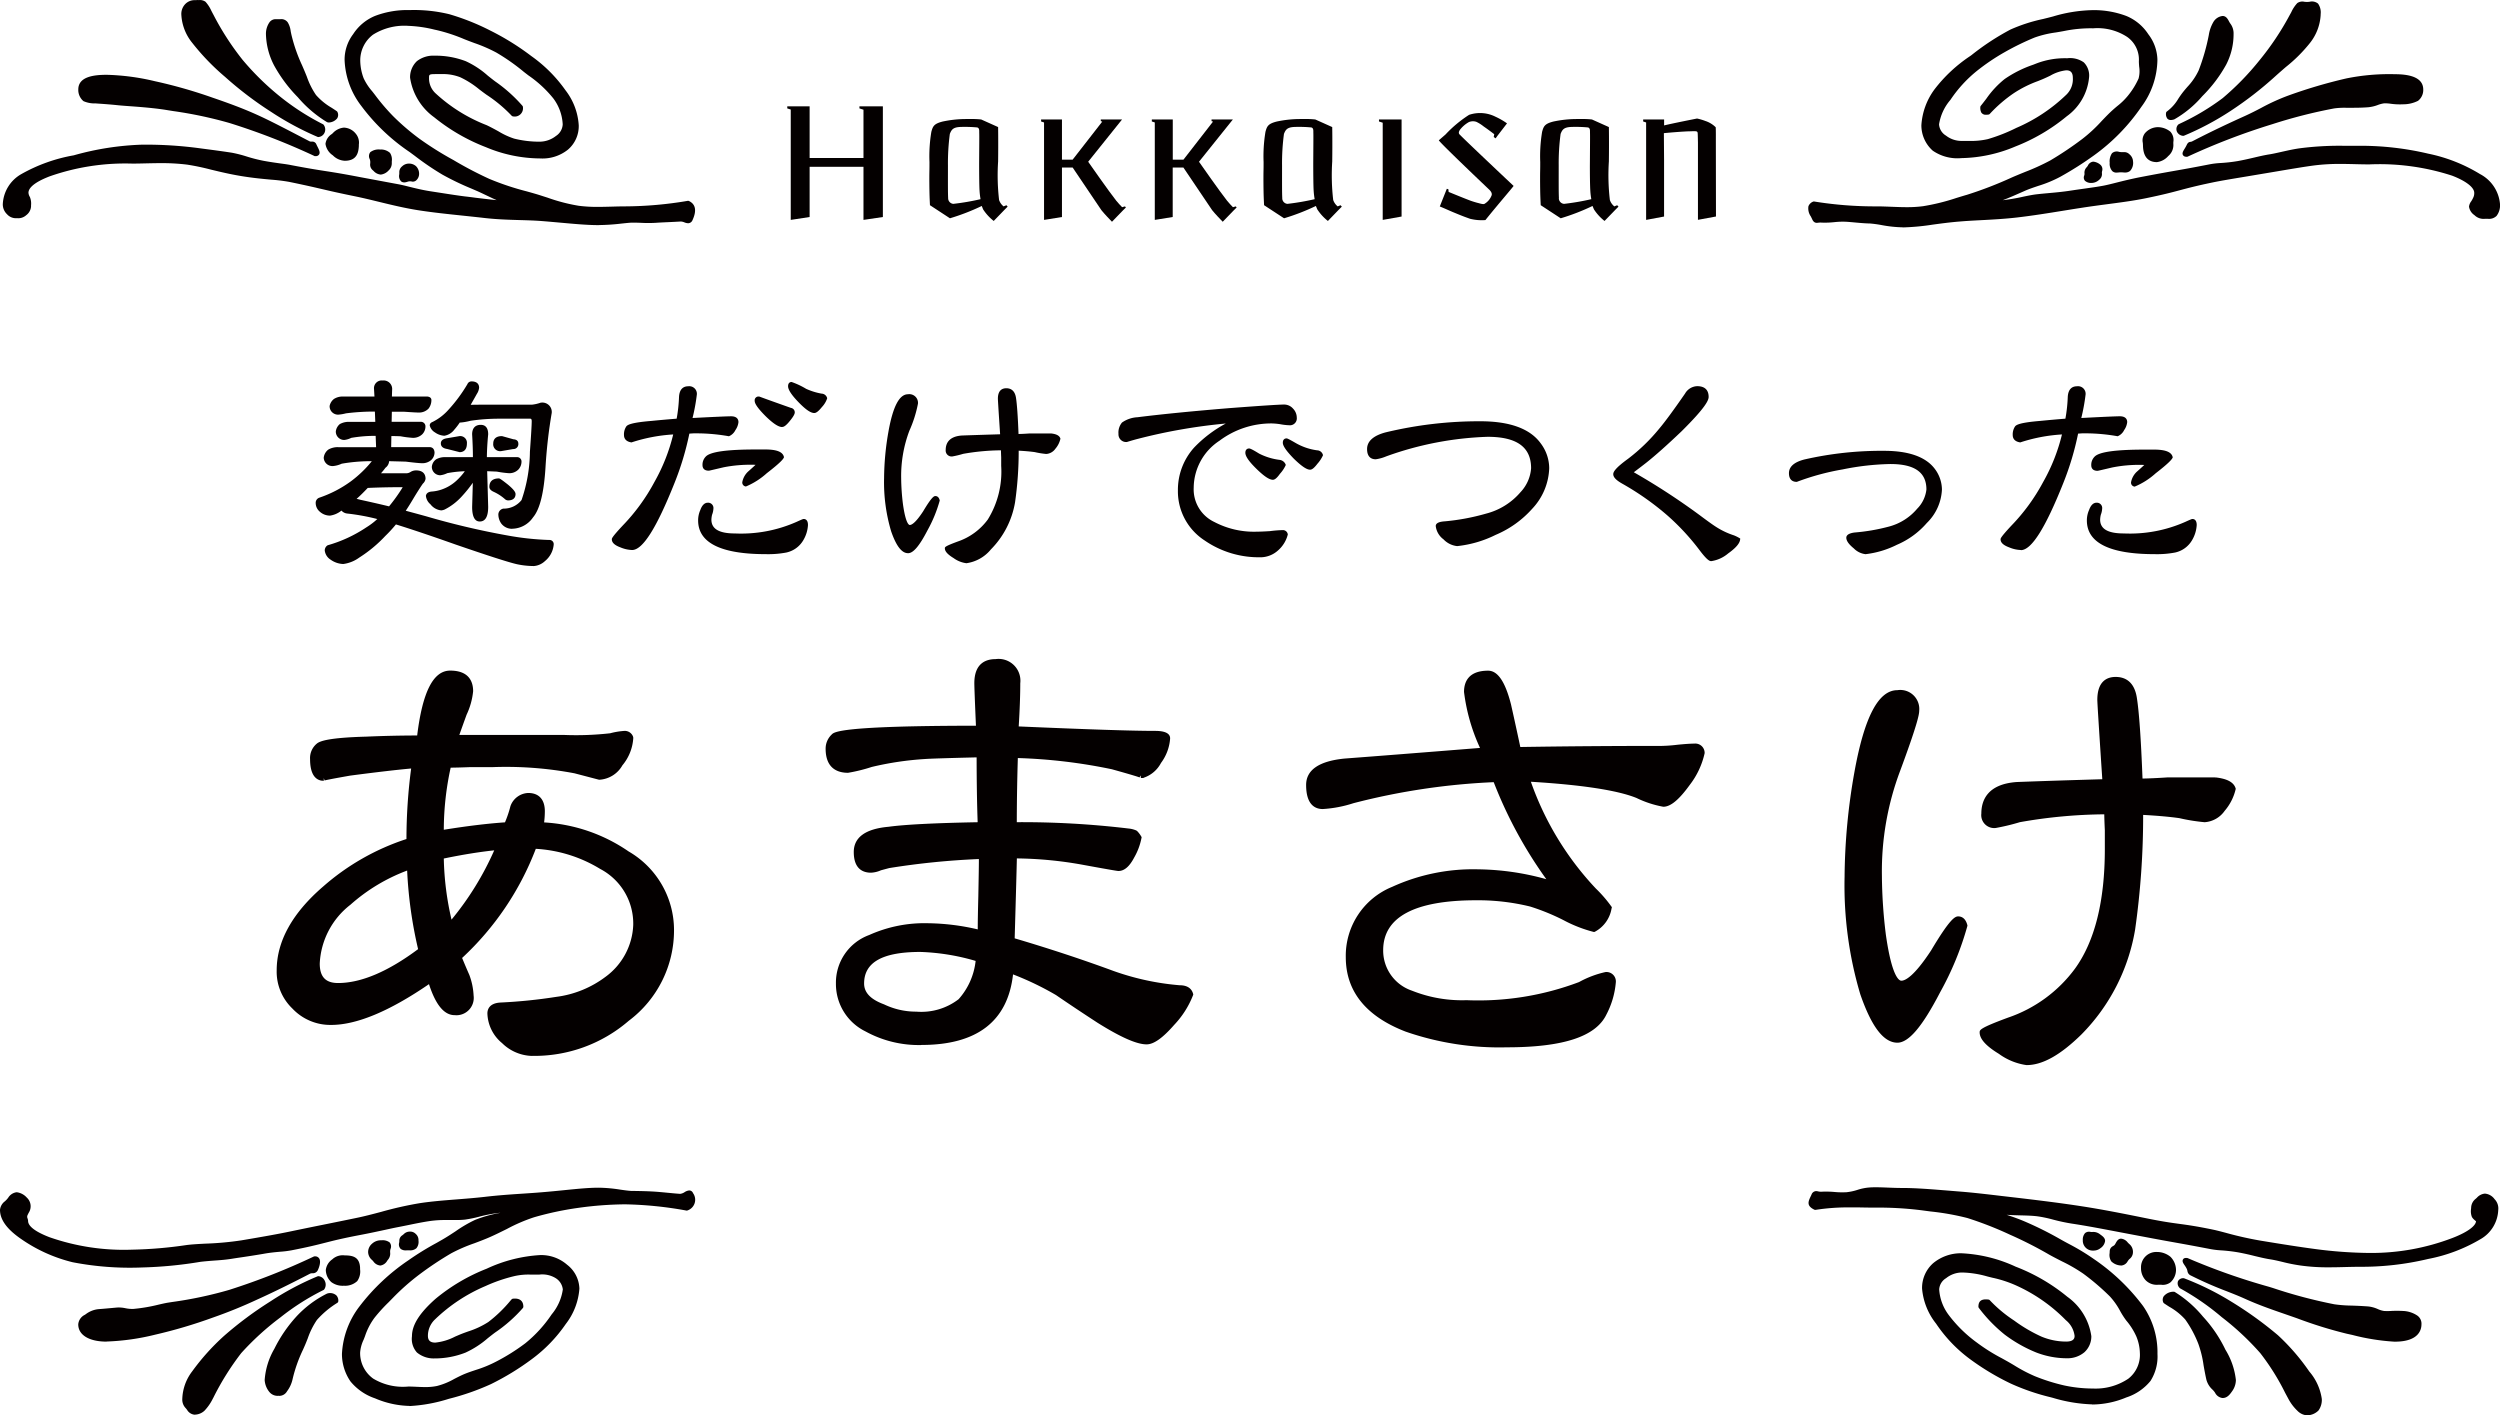 <svg xmlns="http://www.w3.org/2000/svg" xmlns:xlink="http://www.w3.org/1999/xlink" width="191" height="108.132" viewBox="0 0 191 108.132"><defs><clipPath id="a"><rect width="191" height="108.132" fill="none"/></clipPath></defs><g clip-path="url(#a)"><path d="M14.867,108.084a.749.749,0,0,1-.577-.375c-.032-.042-.065-.085-.1-.124a.939.939,0,0,1-.263-.705,3.648,3.648,0,0,1,.758-2.111,17.358,17.358,0,0,1,2.435-2.709,27.876,27.876,0,0,1,3.543-2.636,21.716,21.716,0,0,1,3.6-1.913.152.152,0,0,1,.076-.011.6.6,0,0,1,.481.372.637.637,0,0,1-.049.637.173.173,0,0,1-.058.049,18.493,18.493,0,0,0-3.3,2.1,20.986,20.986,0,0,0-2.979,2.714,20.5,20.5,0,0,0-2.124,3.392l-.054.1a3.728,3.728,0,0,1-.643.923,1.139,1.139,0,0,1-.741.293m16.427-.667a7.049,7.049,0,0,1-2.648-.58,4.133,4.133,0,0,1-1.873-1.291,3.7,3.7,0,0,1-.653-2.109,6.481,6.481,0,0,1,1.337-3.619,15.8,15.8,0,0,1,3.74-3.527,21.59,21.59,0,0,1,2.145-1.325l.463-.264c.345-.2.675-.415.994-.626a10.034,10.034,0,0,1,1.488-.871,9.655,9.655,0,0,1,1.81-.518l.12-.025-.034,0a10.712,10.712,0,0,0-1.588.3,9.419,9.419,0,0,1-1.074.22,6.408,6.408,0,0,1-.717.032l-.366,0c-.129,0-.26,0-.394,0a8.13,8.13,0,0,0-1.186.074c-.665.1-1.243.223-1.754.328-.256.052-.492.1-.707.141-.261.05-.577.118-.951.2-.544.118-1.208.263-2,.412-1.319.253-1.948.413-2.615.583-.635.162-1.292.329-2.591.581a7.487,7.487,0,0,1-.8.1c-.38.033-.812.071-1.308.162-.582.1-1.124.183-1.628.258-.29.042-.567.083-.831.126-.4.064-.815.1-1.255.129-.36.027-.731.055-1.112.1a31.862,31.862,0,0,1-4.462.431,23,23,0,0,1-5.3-.4,11.777,11.777,0,0,1-3.9-1.752C.54,93.928,0,93.192,0,92.431a.93.93,0,0,1,.379-.655c.045-.043.09-.086.13-.129s.074-.086.112-.132a.888.888,0,0,1,.653-.428,1.236,1.236,0,0,1,.775.411.9.9,0,0,1,.146,1.155c-.033.065-.07.137-.105.218a.312.312,0,0,0,.018.224.642.642,0,0,1,.038.189c0,.279.284.72,1.638,1.24a17.2,17.2,0,0,0,6.323.95,32.34,32.34,0,0,0,4.142-.352c.454-.058.96-.083,1.5-.11a23.448,23.448,0,0,0,2.686-.248c1.789-.3,2.914-.507,3.644-.66,1.331-.277,1.969-.406,2.637-.54.612-.124,1.249-.252,2.47-.505.632-.127,1.265-.294,1.935-.472a27.649,27.649,0,0,1,2.937-.663c.9-.138,1.833-.211,2.815-.289.7-.055,1.43-.112,2.159-.195,1.056-.124,2.033-.189,2.978-.251.476-.032.934-.062,1.375-.1.6-.048,1.173-.106,1.712-.16,1-.1,1.863-.189,2.65-.189a11.413,11.413,0,0,1,1.645.148c.3.043.587.084.849.1l.173,0c.539.009,1.1.018,1.656.056.3.021.608.051.919.081s.643.063.969.085h0a.769.769,0,0,0,.345-.129.77.77,0,0,1,.354-.131.313.313,0,0,1,.292.207.861.861,0,0,1-.409,1.315.164.164,0,0,1-.1.015,28.6,28.6,0,0,0-4.695-.476,27.1,27.1,0,0,0-3.538.266A24.183,24.183,0,0,0,40.8,93a12.918,12.918,0,0,0-2.086.9c-.409.2-.833.415-1.277.61-.4.177-.807.329-1.2.477a12.29,12.29,0,0,0-1.762.764,25.412,25.412,0,0,0-2.458,1.638,17.547,17.547,0,0,0-2,1.769l-.329.336a12.254,12.254,0,0,0-1.088,1.2,5,5,0,0,0-.712,1.383c-.036.1-.074.192-.112.288a2.72,2.72,0,0,0-.262.969,2.4,2.4,0,0,0,1,1.992,4.4,4.4,0,0,0,2.679.606c.206,0,.416.009.63.019s.436.021.658.021a4.275,4.275,0,0,0,.907-.084,5.311,5.311,0,0,0,1.321-.54c.277-.142.563-.289.861-.408.252-.1.508-.185.767-.272a9.293,9.293,0,0,0,1.589-.653,15.3,15.3,0,0,0,2.2-1.383,9.995,9.995,0,0,0,2.023-2.215A3.811,3.811,0,0,0,43,98.512a1.168,1.168,0,0,0-.558-.869,1.963,1.963,0,0,0-1.236-.265c-.12,0-.239,0-.358,0l-.347,0a4.831,4.831,0,0,0-1.22.121,12.08,12.08,0,0,0-2.2.76,12.7,12.7,0,0,0-3.855,2.551,1.717,1.717,0,0,0-.533,1.249c0,.352.179.516.564.516a4.221,4.221,0,0,0,1.515-.46l.309-.132c.221-.093.452-.177.687-.261A6.417,6.417,0,0,0,37.311,101a10.273,10.273,0,0,0,1.679-1.62l.093-.105a.168.168,0,0,1,.1-.054c.509-.061.8.163.8.609a.163.163,0,0,1-.038.105,11.1,11.1,0,0,1-2.121,1.871c-.19.141-.376.288-.559.433a7.058,7.058,0,0,1-1.7,1.1,6.443,6.443,0,0,1-2.377.445,2,2,0,0,1-1.337-.456,1.557,1.557,0,0,1-.377-1.239c0-.864.576-1.774,1.811-2.867a14.322,14.322,0,0,1,3.894-2.292,11.148,11.148,0,0,1,4.078-1.041,3.01,3.01,0,0,1,2.076.742,2.39,2.39,0,0,1,.933,1.819,5,5,0,0,1-1.042,2.706,11.177,11.177,0,0,1-2.581,2.673,19.964,19.964,0,0,1-3.133,1.917,18.652,18.652,0,0,1-3.215,1.123,11.988,11.988,0,0,1-3,.553m-9.984-.786a.812.812,0,0,1-.74-.3,1.585,1.585,0,0,1-.35-.9,5.507,5.507,0,0,1,.74-2.389,10.654,10.654,0,0,1,1.726-2.51,8.146,8.146,0,0,1,2.284-1.7.182.182,0,0,1,.039-.014.717.717,0,0,1,.69.147.574.574,0,0,1,.146.438.165.165,0,0,1-.071.128,6.921,6.921,0,0,0-1.563,1.309,5.944,5.944,0,0,0-.7,1.407c-.062.157-.125.317-.193.478-.054.125-.111.254-.17.387a10.93,10.93,0,0,0-.794,2.245,2.388,2.388,0,0,1-.425.931.682.682,0,0,1-.618.351M8.145,102.5c-1.337,0-2.167-.505-2.167-1.318a.888.888,0,0,1,.5-.728l.079-.053a1.915,1.915,0,0,1,.978-.383c.366-.027.687-.057.962-.082.176-.016.335-.031.474-.042a2.389,2.389,0,0,1,.6.051,2.537,2.537,0,0,0,.623.056,12.685,12.685,0,0,0,1.931-.329c.234-.055.446-.1.636-.138l.389-.061a30.5,30.5,0,0,0,4.358-.925A51.857,51.857,0,0,0,23.972,96a.159.159,0,0,1,.056-.014l.044,0a.357.357,0,0,1,.313.158c.162.254-.015.707-.1.891a.417.417,0,0,1-.414.24.449.449,0,0,0-.189.037c-1.525.791-2.88,1.454-4.026,1.971a36.318,36.318,0,0,1-3.375,1.373,37.532,37.532,0,0,1-4.427,1.313,17.91,17.91,0,0,1-3.71.524m18.123-4.263a1.436,1.436,0,0,1-.955-.278,1.285,1.285,0,0,1-.42-.927,1.158,1.158,0,0,1,.5-.815l.046-.042a1.175,1.175,0,0,1,.9-.256c.674,0,1.132.159,1.172.94v.118a1.269,1.269,0,0,1-.217.906,1.365,1.365,0,0,1-1.02.354m2.77-1.545a.731.731,0,0,1-.524-.321,1.368,1.368,0,0,0-.094-.1.819.819,0,0,1-.3-.588.833.833,0,0,1,.3-.657.987.987,0,0,1,.648-.261h.082a.884.884,0,0,1,.606.158.475.475,0,0,1,.074.507.762.762,0,0,0-.029.155v.095a.728.728,0,0,1-.146.548c-.025.03-.051.064-.077.1a.721.721,0,0,1-.545.369m1.976-1.161a.622.622,0,0,1-.4-.112.483.483,0,0,1-.117-.479,1.041,1.041,0,0,0,.012-.135.483.483,0,0,1,.236-.431l.1-.082a.637.637,0,0,1,.445-.195.588.588,0,0,1,.473.178.616.616,0,0,1,.21.466v.048a.752.752,0,0,1-.16.577.722.722,0,0,1-.542.161h-.081Z" fill="#040000"/><path d="M45.757,17.2c-.864,0-1.827-.088-2.942-.189-.451-.04-.924-.083-1.419-.122-.528-.042-1.083-.058-1.671-.075-.859-.025-1.748-.05-2.693-.158-.578-.067-1.146-.126-1.706-.185-1.138-.119-2.212-.232-3.261-.392-1.094-.166-2.129-.418-3.131-.663-.607-.148-1.18-.287-1.753-.406-1.3-.264-1.916-.409-2.574-.563-.62-.144-1.26-.293-2.52-.553a13.477,13.477,0,0,0-1.363-.167c-.636-.058-1.427-.131-2.319-.28-.844-.139-1.616-.326-2.3-.491a18.244,18.244,0,0,0-1.805-.378,15.821,15.821,0,0,0-2.021-.114c-.4,0-.779.01-1.149.018-.35.009-.688.017-1.014.017a17.425,17.425,0,0,0-6.322.974c-1.338.515-1.619.965-1.619,1.252a.7.7,0,0,0,.108.325,1.316,1.316,0,0,1,.089.634c0,.036,0,.068,0,.1A.907.907,0,0,1,2,16.443a.9.9,0,0,1-.706.225.9.9,0,0,1-.756-.3,1.037,1.037,0,0,1-.324-.776A2.784,2.784,0,0,1,1.631,13.3a12.5,12.5,0,0,1,4-1.432,21.669,21.669,0,0,1,5.236-.816,30.865,30.865,0,0,1,4.5.29c.915.119,1.667.22,2.35.326a9.525,9.525,0,0,1,1.121.286,11.6,11.6,0,0,0,1.3.332c.485.09.9.147,1.275.2.318.043.593.08.819.127,1.3.249,1.963.353,2.608.453s1.323.206,2.641.46c1.334.249,2.318.433,2.963.552.246.047.516.114.811.187.477.119,1.017.252,1.632.348l.8.124c.69.108,1.285.2,1.825.268.249.028.515.06.8.1.49.06,1.037.126,1.631.185-.252-.11-.5-.23-.759-.353s-.509-.245-.774-.36l-.391-.168A21.073,21.073,0,0,1,33.8,13.342,21.418,21.418,0,0,1,31.68,11.9l-.386-.285A15.127,15.127,0,0,1,27.609,8.1a6.119,6.119,0,0,1-1.282-3.524,3.232,3.232,0,0,1,.656-1.969,3.638,3.638,0,0,1,1.693-1.4A6.957,6.957,0,0,1,31.305.77a11.36,11.36,0,0,1,3.025.317,17.973,17.973,0,0,1,3.161,1.264,19.617,19.617,0,0,1,3.1,1.931A10.87,10.87,0,0,1,43.2,6.892a4.858,4.858,0,0,1,1.016,2.682,2.364,2.364,0,0,1-.821,1.855,3.114,3.114,0,0,1-2.123.676,10.821,10.821,0,0,1-4.143-.858,14.6,14.6,0,0,1-3.956-2.286,4.545,4.545,0,0,1-1.843-3.03,1.689,1.689,0,0,1,.522-1.26A2.044,2.044,0,0,1,33.2,4.254a6.446,6.446,0,0,1,2.383.421,6.743,6.743,0,0,1,1.678,1.1c.187.15.376.3.571.446a11.38,11.38,0,0,1,2.084,1.865.166.166,0,0,1,.037.105.634.634,0,0,1-.767.7.164.164,0,0,1-.1-.055A10.76,10.76,0,0,0,37.171,7.24c-.193-.137-.378-.277-.561-.416A6.927,6.927,0,0,0,35.158,5.9a3.621,3.621,0,0,0-1.438-.239l-.447,0c-.495,0-.495.041-.495.3A1.551,1.551,0,0,0,33.3,7.151a12.283,12.283,0,0,0,3.877,2.411c.325.153.616.314.9.469a5.706,5.706,0,0,0,1.2.558,7.923,7.923,0,0,0,1.945.236,2.038,2.038,0,0,0,1.252-.437,1.123,1.123,0,0,0,.517-.883,3.59,3.59,0,0,0-.719-1.989,8.9,8.9,0,0,0-1.9-1.754l-.332-.256a15.791,15.791,0,0,0-2.111-1.485,11.394,11.394,0,0,0-1.679-.73c-.222-.082-.442-.164-.658-.25l-.127-.05A12.925,12.925,0,0,0,33.364,2.3l-.19-.041a9.679,9.679,0,0,0-1.967-.283,4.5,4.5,0,0,0-2.708.672,2.46,2.46,0,0,0-.975,2.035,3.928,3.928,0,0,0,.26,1.3,4.219,4.219,0,0,0,.644.983c.078.1.158.2.238.307a15.906,15.906,0,0,0,1.358,1.591A17.973,17.973,0,0,0,32.046,10.6a25.032,25.032,0,0,0,2.491,1.57l.1.055a28.815,28.815,0,0,0,2.741,1.439,20.714,20.714,0,0,0,2.869.958c.214.06.425.119.631.179.318.092.635.2.955.3a13.688,13.688,0,0,0,2.385.621,10.914,10.914,0,0,0,1.46.084c.347,0,.694-.01,1.039-.019s.692-.02,1.036-.02a29.166,29.166,0,0,0,4.788-.422.17.17,0,0,1,.1.014c.507.245.6.736.266,1.46a.367.367,0,0,1-.34.237.818.818,0,0,1-.276-.066.843.843,0,0,0-.278-.067c-.333.021-.63.034-.925.048-.34.015-.675.03-1,.053a9.971,9.971,0,0,1-1.107,0c-.2-.007-.4-.014-.595-.014l-.138,0c-.232.014-.488.041-.76.07a15.948,15.948,0,0,1-1.724.115M30.876,13.934a.354.354,0,0,1-.23-.078.577.577,0,0,1-.144-.529c0-.04.006-.079.006-.117a.567.567,0,0,1,.212-.5.748.748,0,0,1,.487-.211.8.8,0,0,1,.58.2.816.816,0,0,1,.233.585.669.669,0,0,1-.221.495.38.38,0,0,1-.371.081.6.6,0,0,0-.293.025.871.871,0,0,1-.259.052m-1.8-.6a.821.821,0,0,1-.535-.277c-.03-.027-.059-.054-.089-.079a.557.557,0,0,1-.164-.513c0-.04,0-.084,0-.131a.77.77,0,0,0-.041-.183.494.494,0,0,1,.046-.53,1.061,1.061,0,0,1,.752-.2,1.02,1.02,0,0,1,.752.259.931.931,0,0,1,.136.642l0,.118a.737.737,0,0,1-.243.579.959.959,0,0,1-.616.319m-2.733-1.058a1.37,1.37,0,0,1-.913-.415,1.269,1.269,0,0,1-.561-.876,1.045,1.045,0,0,1,.485-.752l.065-.057a1.308,1.308,0,0,1,.859-.433,1.218,1.218,0,0,1,.92.484,1.057,1.057,0,0,1,.22.813v.108c-.027.529-.174,1.128-1.074,1.128m-2.239-.353-.058,0A.171.171,0,0,1,24,11.908,51.739,51.739,0,0,0,17.539,9.4a31.563,31.563,0,0,0-4.3-.913l-.451-.072c-.624-.106-1.494-.2-2.587-.281l-.32-.023c-.329-.024-.63-.045-.9-.074C8.632,8,8.151,7.959,7.551,7.918L7.3,7.9a2.108,2.108,0,0,1-.923-.173,1.113,1.113,0,0,1-.395-.892c0-1,1.24-1.12,2.173-1.12a17.584,17.584,0,0,1,3.672.488A37,37,0,0,1,16.26,7.468c1.085.372,2.249.789,3.393,1.309.905.409,1.918.936,3.09,1.546l.9.468a.217.217,0,0,0,.11.027l.1,0a.329.329,0,0,1,.321.22c.028.061.058.121.087.179.116.229.215.427.119.584a.293.293,0,0,1-.27.128m.219-1.456a.158.158,0,0,1-.061-.012A22.408,22.408,0,0,1,20.7,8.539a27.326,27.326,0,0,1-3.5-2.661,17.841,17.841,0,0,1-2.528-2.623,3.7,3.7,0,0,1-.817-2.118A1.085,1.085,0,0,1,14.118.35a.987.987,0,0,1,.763-.339c.049,0,.1,0,.155-.006s.122,0,.182,0A.723.723,0,0,1,15.7.135a2.643,2.643,0,0,1,.449.694c.05.093.1.193.159.3a20.9,20.9,0,0,0,2.225,3.442A20.491,20.491,0,0,0,21.4,7.38a18.619,18.619,0,0,0,3.271,2.109.159.159,0,0,1,.058.048.6.6,0,0,1,.07.594.558.558,0,0,1-.457.337h-.018m.737-1.119a.163.163,0,0,1-.075-.018,9.141,9.141,0,0,1-2.23-1.9,11,11,0,0,1-1.816-2.434,5.442,5.442,0,0,1-.622-2.4,1.538,1.538,0,0,1,.27-.893.577.577,0,0,1,.518-.237l.262,0h.046a.6.6,0,0,1,.568.24,1.648,1.648,0,0,1,.226.674c.019.1.04.2.065.309a12.293,12.293,0,0,0,.806,2.3l.153.356c.075.175.146.35.215.523a5.882,5.882,0,0,0,.695,1.388,4.8,4.8,0,0,0,1.2.98c.129.084.257.168.383.254a.163.163,0,0,1,.058.072.492.492,0,0,1-.026.483.861.861,0,0,1-.7.312Z" fill="#040000"/><path d="M176.257,108.132a1.131,1.131,0,0,1-.737-.351,3.554,3.554,0,0,1-.678-.892l-.256-.475a17.731,17.731,0,0,0-1.9-3.034,20.8,20.8,0,0,0-2.945-2.751,19.084,19.084,0,0,0-3.17-2.193.153.153,0,0,1-.058-.049.491.491,0,0,1-.116-.5.442.442,0,0,1,.4-.233.176.176,0,0,1,.076.011,21.282,21.282,0,0,1,3.582,1.77,28.5,28.5,0,0,1,3.582,2.579,16.479,16.479,0,0,1,2.391,2.766,4.11,4.11,0,0,1,.958,2.1,1.384,1.384,0,0,1-.254.882,1.268,1.268,0,0,1-.884.37m-16.423-.838a11.747,11.747,0,0,1-2.99-.5l-.143-.038a16.99,16.99,0,0,1-3.067-1.05,19.172,19.172,0,0,1-3.147-1.892,10.937,10.937,0,0,1-2.559-2.684,4.981,4.981,0,0,1-1.073-2.685,2.525,2.525,0,0,1,.836-1.927,3.3,3.3,0,0,1,2.171-.768,11.043,11.043,0,0,1,4.145,1.024,14.28,14.28,0,0,1,3.948,2.3,4.464,4.464,0,0,1,1.832,3.009,1.635,1.635,0,0,1-.53,1.229,2,2,0,0,1-1.323.46,6.539,6.539,0,0,1-2.375-.449,10.621,10.621,0,0,1-2.387-1.356,11.414,11.414,0,0,1-1.976-2.038.17.17,0,0,1-.036-.1c0-.441.244-.609.772-.543a.165.165,0,0,1,.1.054,10.25,10.25,0,0,0,1.86,1.552,11.5,11.5,0,0,0,2.087,1.226,4.92,4.92,0,0,0,1.89.378c.638,0,.638-.319.638-.439a1.827,1.827,0,0,0-.666-1.194,12.527,12.527,0,0,0-3.779-2.644,9.038,9.038,0,0,0-1.829-.6c-.141-.034-.276-.067-.4-.1a7.552,7.552,0,0,0-1.918-.3,1.953,1.953,0,0,0-1.225.434,1.075,1.075,0,0,0-.527.855,3.619,3.619,0,0,0,.735,1.967,10.171,10.171,0,0,0,2.146,2.1,13.943,13.943,0,0,0,1.911,1.2l.289.161c.233.129.462.263.689.4a11.586,11.586,0,0,0,1.538.805,14.549,14.549,0,0,0,2.281.715,10.609,10.609,0,0,0,2.179.228,4.475,4.475,0,0,0,2.681-.751,2.314,2.314,0,0,0,.882-1.992,3.482,3.482,0,0,0-.275-1.249,5.068,5.068,0,0,0-.751-1.188l-.075-.1a6.329,6.329,0,0,1-.4-.634,5.415,5.415,0,0,0-.782-1.115,18.2,18.2,0,0,0-2.041-1.748,12.123,12.123,0,0,0-1.627-.939c-.315-.161-.635-.324-.952-.5a30.756,30.756,0,0,0-2.849-1.462l-.146-.064a27.159,27.159,0,0,0-3.28-1.285,19.462,19.462,0,0,0-2.808-.5l-.611-.081a26.259,26.259,0,0,0-3.511-.215c-.332,0-.662,0-.988-.008s-.639-.007-.956-.007a16.148,16.148,0,0,0-2.717.187.174.174,0,0,1-.1-.014c-.621-.3-.465-.626-.268-1.041l.048-.1a.394.394,0,0,1,.351-.278.731.731,0,0,1,.153.021.862.862,0,0,0,.2.026l.05,0a7.182,7.182,0,0,1,1,.02,6.482,6.482,0,0,0,.911.02,4.062,4.062,0,0,0,.838-.177,3.923,3.923,0,0,1,.985-.191c.38-.023.841-.007,1.334.013.361.015.747.03,1.157.03,1,0,2.145.094,3.47.2l.9.073c.972.078,2.028.2,3.146.333q.584.069,1.2.139c1.61.19,3.323.4,4.948.651s3.151.557,4.615.852l.286.058c1.265.26,1.919.348,2.552.434s1.305.176,2.593.444c.269.056.586.14.953.237a26.934,26.934,0,0,0,2.657.6c1.742.289,3.1.5,4.14.637a33.459,33.459,0,0,0,4.188.306,17.373,17.373,0,0,0,6.335-1.141c1.334-.513,1.809-1,1.809-1.291-.012.01-.056-.038-.088-.065a.972.972,0,0,1-.224-.248,1.2,1.2,0,0,1-.066-.624c0-.043.008-.082.008-.115a.891.891,0,0,1,.349-.656l.086-.077a.922.922,0,0,1,.617-.317,1.012,1.012,0,0,1,.737.425l.031.033a1.012,1.012,0,0,1,.249.79,2.686,2.686,0,0,1-1.387,2.25,12.378,12.378,0,0,1-3.963,1.493,21.917,21.917,0,0,1-5.239.6c-.361,0-.732.01-1.111.019-.4.011-.811.021-1.229.021a14.886,14.886,0,0,1-2.17-.137,13.03,13.03,0,0,1-1.381-.274c-.33-.079-.642-.154-.948-.2-.377-.059-.774-.155-1.195-.256-.393-.1-.8-.193-1.235-.273a12.22,12.22,0,0,0-1.3-.154,6.775,6.775,0,0,1-.8-.093c-1.351-.26-2.006-.378-2.687-.5-.636-.113-1.294-.231-2.561-.473q-1.307-.246-2.171-.412l-.951-.18c-.612-.113-1.374-.255-2.288-.393a14.218,14.218,0,0,1-1.395-.3,9.492,9.492,0,0,0-1.213-.254c-.377-.046-.8-.057-1.252-.069-.331-.009-.7-.018-1.08-.043.549.178,1.036.36,1.473.55a26.369,26.369,0,0,1,2.578,1.289c.241.137.485.271.73.4a17.147,17.147,0,0,1,1.9,1.153,15.769,15.769,0,0,1,3.74,3.577,6.215,6.215,0,0,1,1.1,3.665,3.468,3.468,0,0,1-.536,2.061,3.946,3.946,0,0,1-1.848,1.258,6.8,6.8,0,0,1-2.613.539m9.98-.494a.733.733,0,0,1-.586-.41l-.063-.088a1.657,1.657,0,0,0-.127-.141,1.584,1.584,0,0,1-.47-.761c-.087-.386-.153-.755-.215-1.1a8.124,8.124,0,0,0-.4-1.641,8.472,8.472,0,0,0-1-1.858,4.756,4.756,0,0,0-1.219-.974c-.136-.087-.271-.174-.4-.262a.178.178,0,0,1-.06-.073.487.487,0,0,1,.038-.469.968.968,0,0,1,.766-.345h0a.162.162,0,0,1,.074.018,8.773,8.773,0,0,1,2.15,1.878l.045.049a10.176,10.176,0,0,1,1.675,2.484,5.537,5.537,0,0,1,.8,2.32,1.492,1.492,0,0,1-.3.87c-.13.189-.348.5-.7.5m13.162-4.3a16.626,16.626,0,0,1-3.269-.518l-.416-.091a33.187,33.187,0,0,1-3.836-1.192l-.862-.3c-1.014-.35-2.063-.713-3.1-1.185-.419-.19-.888-.375-1.384-.571a28.742,28.742,0,0,1-2.734-1.2.433.433,0,0,1-.264-.348.7.7,0,0,0-.048-.157,2.043,2.043,0,0,0-.165-.275c-.109-.161-.2-.3-.13-.437.051-.1.138-.138.317-.122a.159.159,0,0,1,.057.014,49.264,49.264,0,0,0,6.212,2.189l.3.093a37.561,37.561,0,0,0,4.679,1.24,10.292,10.292,0,0,0,1.323.1c.383.014.809.03,1.278.066a2.39,2.39,0,0,1,.722.2,1.806,1.806,0,0,0,.472.145,4.677,4.677,0,0,0,.527,0,8.35,8.35,0,0,1,.921,0,2.088,2.088,0,0,1,1.053.323.754.754,0,0,1,.363.7c0,.4-.2,1.322-2.023,1.322m-17.822-4.347-.3,0a1.191,1.191,0,0,1-.932-.349,1.341,1.341,0,0,1-.349-.936,1.166,1.166,0,0,1,1.209-1.22,1.621,1.621,0,0,1,1.041.369,1.44,1.44,0,0,1,.423,1.016,1.3,1.3,0,0,1-.426.938.983.983,0,0,1-.669.187m-3.066-1.476a1.115,1.115,0,0,1-.784-.318.889.889,0,0,1-.126-.636c0-.05.005-.1.005-.145a.45.45,0,0,1,.259-.387.9.9,0,0,0,.108-.077.831.831,0,0,0,.091-.145c.081-.145.192-.344.415-.344a.75.75,0,0,1,.51.3c.039.04.077.079.115.111a.774.774,0,0,1,.278.643.655.655,0,0,1-.261.5l-.038.037a1.087,1.087,0,0,0-.1.129.611.611,0,0,1-.473.332m-2.158-1.141a.758.758,0,0,1-.8-.8.743.743,0,0,1,.172-.535.472.472,0,0,1,.408-.093.856.856,0,0,0,.132.01.81.81,0,0,1,.568.149c.028.022.057.042.086.064.15.109.337.246.337.47a.8.8,0,0,1-.358.554.83.83,0,0,1-.541.181" fill="#040000"/><path d="M145.374,17.368a9.6,9.6,0,0,1-1.625-.173,8.827,8.827,0,0,0-.875-.12c-.374-.007-.761-.042-1.136-.076-.228-.021-.456-.042-.687-.057a6.059,6.059,0,0,0-.916.031,6.542,6.542,0,0,1-.993.033,1.122,1.122,0,0,0-.227.009.812.812,0,0,1-.111.01c-.208,0-.3-.154-.364-.3-.031-.066-.062-.129-.092-.189a1.059,1.059,0,0,1-.183-.78.623.623,0,0,1,.347-.346.165.165,0,0,1,.1-.014,29.067,29.067,0,0,0,4.766.371c.38,0,.762.016,1.145.031s.764.03,1.148.03a9.248,9.248,0,0,0,1.246-.074,16.13,16.13,0,0,0,2.55-.629c.273-.084.543-.167.813-.244A29.862,29.862,0,0,0,153.7,13.56c.335-.146.669-.283,1-.417a17.2,17.2,0,0,0,1.937-.882,26.123,26.123,0,0,0,2.452-1.646,11.393,11.393,0,0,0,1.476-1.367c.151-.158.3-.315.452-.467a10.119,10.119,0,0,1,.754-.685,5.035,5.035,0,0,0,.776-.752A5.882,5.882,0,0,0,163.387,6a2.158,2.158,0,0,0,.046-.9c-.011-.143-.023-.285-.023-.421a2.112,2.112,0,0,0-.907-1.866,4.15,4.15,0,0,0-2.585-.65,10.191,10.191,0,0,0-2.141.19c-.231.047-.465.086-.7.125a7.952,7.952,0,0,0-1.625.387,19.932,19.932,0,0,0-2.278,1.11,16.162,16.162,0,0,0-2.152,1.453,9.925,9.925,0,0,0-2.008,2.2,3.755,3.755,0,0,0-.87,1.872,1.077,1.077,0,0,0,.528.86,1.922,1.922,0,0,0,1.228.406l.518,0a5.771,5.771,0,0,0,1.44-.134,13.1,13.1,0,0,0,2.186-.859,12.7,12.7,0,0,0,3.848-2.561,1.641,1.641,0,0,0,.473-1.256c0-.518-.272-.584-.508-.584a3.126,3.126,0,0,0-1.217.409c-.191.092-.391.187-.6.275l-.343.14a8.823,8.823,0,0,0-1.826.912A10.616,10.616,0,0,0,152.022,8.7a.168.168,0,0,1-.1.054,1.549,1.549,0,0,1-.188.013.4.4,0,0,1-.362-.168.8.8,0,0,1-.076-.415.163.163,0,0,1,.037-.1c.149-.184.289-.368.428-.55a7.093,7.093,0,0,1,1.4-1.5,8.848,8.848,0,0,1,2.164-1.085l.282-.11a6.064,6.064,0,0,1,2.325-.388,1.815,1.815,0,0,1,1.271.315,1.422,1.422,0,0,1,.4,1.169A4.129,4.129,0,0,1,157.9,8.884a14.309,14.309,0,0,1-3.926,2.308,11.012,11.012,0,0,1-4.122.888,3.309,3.309,0,0,1-2.19-.569,2.591,2.591,0,0,1-.869-1.937,5.134,5.134,0,0,1,1.018-2.766,11.308,11.308,0,0,1,2.721-2.532l.1-.073a19.094,19.094,0,0,1,2.966-1.945,12.453,12.453,0,0,1,2.49-.806c.256-.063.51-.126.76-.193A11.262,11.262,0,0,1,159.82.776a7.01,7.01,0,0,1,2.626.442,3.678,3.678,0,0,1,1.687,1.4,3.3,3.3,0,0,1,.693,1.961A6.145,6.145,0,0,1,163.6,8.163a14.994,14.994,0,0,1-3.6,3.694,25.654,25.654,0,0,1-2.591,1.647,9.34,9.34,0,0,1-1.693.7c-.352.119-.684.231-1,.368l-.363.16c-.44.194-.889.392-1.343.563a14.5,14.5,0,0,0,1.528-.259c.371-.078.722-.151,1.051-.19.273-.032.565-.059.873-.087.529-.048,1.127-.1,1.762-.2.383-.058.741-.108,1.073-.155.541-.076,1.008-.142,1.4-.217.26-.049.585-.13.959-.225.531-.134,1.192-.3,1.975-.45,1.263-.242,1.918-.357,2.553-.469.68-.119,1.335-.234,2.69-.5a6.328,6.328,0,0,1,.8-.09,11.929,11.929,0,0,0,1.3-.149c.44-.079.85-.174,1.246-.267.42-.1.816-.19,1.191-.248.3-.05.6-.119.922-.192.45-.1.916-.207,1.411-.273a23.368,23.368,0,0,1,3.306-.186l1.2,0a22.443,22.443,0,0,1,5.259.6,12.3,12.3,0,0,1,3.961,1.559A2.86,2.86,0,0,1,191,15.588a1.323,1.323,0,0,1-.263.907.815.815,0,0,1-.654.223l-.244,0a.986.986,0,0,1-.739-.233l-.059-.053a.944.944,0,0,1-.408-.644.813.813,0,0,1,.167-.406,1.973,1.973,0,0,0,.147-.266.772.772,0,0,0,.085-.384c0-.413-.628-.9-1.679-1.307a17.913,17.913,0,0,0-6.348-.865c-.331,0-.673-.008-1.026-.017-.375-.009-.763-.019-1.163-.019a15.554,15.554,0,0,0-1.986.112c-.807.107-1.764.269-2.872.457l-2.3.386c-1.122.186-2.008.334-2.614.46-1.252.261-1.887.431-2.5.594s-1.275.34-2.571.606c-.967.2-1.97.329-3.031.469-.624.083-1.26.167-1.9.267-.475.072-.955.15-1.442.229-1.125.182-2.289.371-3.5.512-.985.113-1.9.161-2.794.207-.545.029-1.069.056-1.57.1-.732.057-1.406.148-2.058.236a18.042,18.042,0,0,1-2.3.216m14.446-3.4a.706.706,0,0,1-.533-.163.382.382,0,0,1-.057-.4.544.544,0,0,0,.025-.131.584.584,0,0,1,.16-.5.8.8,0,0,0,.092-.124.511.511,0,0,1,.411-.307.971.971,0,0,1,.568.256.461.461,0,0,1,.11.471.789.789,0,0,0-.016.136.547.547,0,0,1-.2.516.871.871,0,0,1-.556.247m1.881-.788a.455.455,0,0,1-.328-.114.83.83,0,0,1-.2-.633,1.1,1.1,0,0,1,.175-.732.547.547,0,0,1,.534-.109,1.142,1.142,0,0,0,.194.023l.178,0a.537.537,0,0,1,.419.158.752.752,0,0,1,.284.561.89.89,0,0,1-.227.716.572.572,0,0,1-.381.122c-.053,0-.107,0-.162-.008a1.587,1.587,0,0,0-.3,0,1.755,1.755,0,0,1-.187.014m3.078-.8c-1,0-1.047-.923-1.062-1.227,0-.087-.007-.165-.012-.24a.891.891,0,0,1,.163-.743,1.322,1.322,0,0,1,.979-.461,1.528,1.528,0,0,1,.963.346.935.935,0,0,1,.226.795l0,.132a1.092,1.092,0,0,1-.333.882l-.058.053a1.364,1.364,0,0,1-.863.463m2.244-.414a.268.268,0,0,1-.256-.125c-.082-.147.015-.3.137-.5a2.538,2.538,0,0,0,.145-.26c.088-.191.169-.235.3-.251a.362.362,0,0,0,.132-.04c1.6-.83,2.994-1.472,4.026-1.938.419-.191.832-.4,1.231-.61a15.691,15.691,0,0,1,2.071-.945,38.38,38.38,0,0,1,4.44-1.311,16.4,16.4,0,0,1,3.716-.322c1.434,0,2.161.394,2.161,1.172a1.048,1.048,0,0,1-.4.862,2.51,2.51,0,0,1-1.146.265,4.991,4.991,0,0,1-.93-.041,2.82,2.82,0,0,0-.528-.031,2.246,2.246,0,0,0-.467.124,2.823,2.823,0,0,1-.729.173c-.443.035-.849.04-1.188.04l-.523,0a5.587,5.587,0,0,0-.9.05,38.791,38.791,0,0,0-4.708,1.2,50.951,50.951,0,0,0-6.473,2.48.188.188,0,0,1-.055.015l-.056,0m-.217-1.6h-.016a.567.567,0,0,1-.482-.319.5.5,0,0,1,.074-.515.153.153,0,0,1,.058-.049l.1-.053a18.092,18.092,0,0,0,3.264-1.947A20.773,20.773,0,0,0,172.631,4.6a21.125,21.125,0,0,0,2.285-3.418l.139-.252a2.6,2.6,0,0,1,.459-.694.679.679,0,0,1,.542-.1,1.627,1.627,0,0,0,.394,0,.736.736,0,0,1,.648.139,1.17,1.17,0,0,1,.2.812v.058a3.772,3.772,0,0,1-.817,2.138,11.472,11.472,0,0,1-1.848,1.841c-.251.218-.512.444-.777.683a27.558,27.558,0,0,1-3.468,2.687,21.65,21.65,0,0,1-3.519,1.869.158.158,0,0,1-.061.012m-.954-1.207a.346.346,0,0,1-.263-.1.568.568,0,0,1-.106-.429.164.164,0,0,1,.072-.127,3.268,3.268,0,0,0,.87-.976c.1-.152.205-.305.321-.456s.236-.289.362-.436a4.775,4.775,0,0,0,.865-1.26,15.773,15.773,0,0,0,.779-2.713,2.8,2.8,0,0,1,.343-.98.942.942,0,0,1,.707-.47c.269,0,.389.222.486.4a1.3,1.3,0,0,0,.105.176,1.242,1.242,0,0,1,.25.8,5.058,5.058,0,0,1-.569,2.349,10.55,10.55,0,0,1-1.814,2.395,8.145,8.145,0,0,1-2.142,1.777.9.9,0,0,1-.266.051" fill="#040000"/><path d="M40.732,43.245a6.215,6.215,0,0,1-1.246-.141c-.636-.145-2.207-.652-4.672-1.5-1.85-.655-3.385-1.172-4.565-1.538a10.244,10.244,0,0,1-.812.882,10.191,10.191,0,0,1-1.99,1.651,2.653,2.653,0,0,1-1.223.491,1.76,1.76,0,0,1-.969-.334.956.956,0,0,1-.444-.7.467.467,0,0,1,.2-.383l.032-.017A10.38,10.38,0,0,0,27.974,40.3a5.547,5.547,0,0,0,.853-.645,16.52,16.52,0,0,0-2.3-.421.678.678,0,0,1-.44-.226,1.774,1.774,0,0,1-.871.385,1.159,1.159,0,0,1-.783-.3.876.876,0,0,1-.314-.654.415.415,0,0,1,.289-.42,8.964,8.964,0,0,0,2.4-1.246,8.86,8.86,0,0,0,1.6-1.538,13.027,13.027,0,0,0-2.3.191,2.019,2.019,0,0,1-.655.18.667.667,0,0,1-.721-.629.9.9,0,0,1,.353-.629,1.412,1.412,0,0,1,.763-.184h2.886L28.7,33.3a10.649,10.649,0,0,0-1.865.153,1.607,1.607,0,0,1-.537.161.641.641,0,0,1-.642-.654.859.859,0,0,1,.311-.563,1.4,1.4,0,0,1,.726-.167h1.979l-.031-.786a17.129,17.129,0,0,0-2.206.135,3.316,3.316,0,0,1-.59.1.641.641,0,0,1-.662-.63l0-.015,0-.015a.893.893,0,0,1,.334-.54,1.23,1.23,0,0,1,.7-.184h2.391l-.033-.575a.59.59,0,0,1,.662-.649.651.651,0,0,1,.721.722l-.016.5h2.69c.3.027.327.2.327.267a1.055,1.055,0,0,1-.22.659,1,1,0,0,1-.739.3c-.147,0-.515-.02-1.093-.06h-.97l-.016.767h2.237a.345.345,0,0,1,.346.336.84.84,0,0,1-.248.621,1.009,1.009,0,0,1-.71.269,7.829,7.829,0,0,1-.945-.12c-.22-.01-.459-.016-.7-.018l-.015.847h2.967c.126.011.324.077.346.4a.789.789,0,0,1-.249.579,1.009,1.009,0,0,1-.709.249c-.178,0-.583-.039-1.237-.12-.4-.012-.828-.023-1.28-.035,0,.015,0,.03,0,.045a.677.677,0,0,1-.277.46c-.1.14-.219.282-.337.418H31.08a.571.571,0,0,0,.262-.085.792.792,0,0,1,.448-.133c.466,0,.722.229.722.643a.616.616,0,0,1-.206.369c-.226.328-.49.744-.777,1.227-.183.308-.36.591-.529.843q.807.218,1.53.416A59.32,59.32,0,0,0,38.717,40.9a21.457,21.457,0,0,0,3.241.354.319.319,0,0,1,.345.347,1.828,1.828,0,0,1-.665,1.263,1.4,1.4,0,0,1-.906.386M39.114,40.4a1.022,1.022,0,0,1-.815-.4,1.216,1.216,0,0,1-.223-.642.462.462,0,0,1,.384-.5,1.725,1.725,0,0,0,1.387-.656,11.642,11.642,0,0,0,.638-3.687c.093-1.29.138-2.055.138-2.34,0-.187-.077-.187-.128-.187H38.127a15.046,15.046,0,0,0-2.176.158,4.482,4.482,0,0,1-.785.138h-.041a4.99,4.99,0,0,1-.411.537,1.2,1.2,0,0,1-.765.47h0a1.357,1.357,0,0,1-.716-.254.844.844,0,0,1-.4-.528c0-.1.038-.208.228-.279a3.992,3.992,0,0,0,1.162-.881,11.631,11.631,0,0,0,1.487-2,.336.336,0,0,1,.311-.21c.507,0,.583.3.583.484a1.044,1.044,0,0,1-.172.47q-.256.46-.474.836c.383-.009.872-.014,1.484-.014h3.217a2.966,2.966,0,0,0,.66-.154l.031,0a.716.716,0,0,1,.8.8,37.333,37.333,0,0,0-.474,4.152c-.121,1.95-.433,3.2-.953,3.815a1.975,1.975,0,0,1-1.6.868m-2.468-.553c-.387,0-.583-.376-.583-1.116q.031-1.028.051-1.844a9.888,9.888,0,0,1-.849,1.049,4.5,4.5,0,0,1-1.293.991.867.867,0,0,1-.267.071,1.185,1.185,0,0,1-.831-.47.956.956,0,0,1-.344-.646c.027-.15.13-.306.478-.327a2.932,2.932,0,0,0,.714-.149,3.176,3.176,0,0,0,1.134-.672,4.765,4.765,0,0,0,.648-.727,8.6,8.6,0,0,0-1.341.146,1.637,1.637,0,0,1-.537.161.641.641,0,0,1-.642-.656.785.785,0,0,1,.337-.567,1.356,1.356,0,0,1,.7-.161h2.1c0-.532-.022-1.117-.059-1.74,0-.472.235-.728.662-.728.257,0,.564.125.564.722q-.092.958-.1,1.746h2.3a.329.329,0,0,1,.346.337.88.88,0,0,1-.246.616.963.963,0,0,1-.712.273,7.681,7.681,0,0,1-.926-.121l-.738-.032.076,2.724c0,.744-.216,1.12-.643,1.12m-9.412-1.732c.091.021.19.046.3.075.768.167,1.5.334,2.182.5a12.921,12.921,0,0,0,1.034-1.446c0-.017-.014-.019-.047-.019-.9,0-1.78.019-2.615.057-.3.315-.582.6-.855.837M38.8,38.23a.371.371,0,0,1-.227-.1,3.41,3.41,0,0,0-.854-.554c-.224-.1-.331-.229-.331-.38,0-.415.256-.644.721-.644.051,0,.1,0,.679.458.528.434.6.623.6.739,0,.181-.075.483-.583.483m-3.691-3.69-.027-.005-.928-.236c-.393-.058-.478-.261-.478-.422s.085-.344.489-.4l.925-.159h0a.513.513,0,0,1,.577.563c0,.576-.353.663-.563.663m3.167-.079h-.009a.526.526,0,0,1-.583-.584c0-.21.086-.564.662-.564l.029.005.849.237c.325.019.376.211.376.322a.379.379,0,0,1-.4.426Z" fill="#040000"/><path d="M58.5,42.337c-3.426,0-5.163-.867-5.163-2.577a1.926,1.926,0,0,1,.168-.795c.132-.368.326-.558.573-.558a.406.406,0,0,1,.426.463,1.473,1.473,0,0,1-.1.453,1.827,1.827,0,0,0-.053.378c0,.709.59,1.055,1.8,1.055a10.457,10.457,0,0,0,4.688-.877c.5-.229.529-.229.563-.229.122,0,.327.061.327.465a2.557,2.557,0,0,1-.369,1.178,1.984,1.984,0,0,1-1.293.922,7.519,7.519,0,0,1-1.567.122m-10.205-.316a2.5,2.5,0,0,1-.89-.2c-.444-.163-.661-.365-.661-.615,0-.069,0-.163.839-1.062a14.787,14.787,0,0,0,2.412-3.314,14.067,14.067,0,0,0,1.438-3.638,12.547,12.547,0,0,0-3.162.6l-.027.009-.027-.005c-.451-.078-.545-.35-.545-.562a1.091,1.091,0,0,1,.179-.657c.1-.13.4-.293,1.915-.419.639-.063,1.289-.12,1.931-.172a11.624,11.624,0,0,0,.18-1.658c.037-.675.4-.816.7-.816a.581.581,0,0,1,.663.623,14.769,14.769,0,0,1-.329,1.8c1.658-.086,2.648-.13,2.943-.13.491,0,.564.279.564.445a1.283,1.283,0,0,1-.233.61.967.967,0,0,1-.477.462l-.025.008-.025-.006a14.266,14.266,0,0,0-2.271-.215h-.415c-.129.008-.231.016-.305.019A21.911,21.911,0,0,1,51.533,36.9c-1.373,3.446-2.433,5.121-3.24,5.121m8.683-4.853-.024-.007a.3.3,0,0,1-.241-.323,1.455,1.455,0,0,1,.483-.845c.175-.155.35-.313.528-.478-.069-.007-.146-.008-.231-.008a10.558,10.558,0,0,0-2.206.194c-1.1.26-1.111.26-1.13.26-.421,0-.484-.266-.484-.426a.885.885,0,0,1,.249-.651c.338-.365,1.591-.544,3.828-.544h.73c.855,0,1.316.181,1.41.556l.009.038-.016.035c-.056.121-.251.376-1.3,1.186A5.609,5.609,0,0,1,57,37.163Zm2.785-4.543c-.286,0-.686-.261-1.261-.821-.755-.755-.842-1.037-.842-1.185a.291.291,0,0,1,.307-.325l.038,0c.473.176,1.244.452,2.427.87a.341.341,0,0,1,.29.339c0,.093-.043.251-.38.662-.255.315-.434.455-.579.455m2.448-1.066c-.274,0-.656-.261-1.2-.823s-.8-.963-.8-1.221c0-.3.2-.327.267-.327a5.967,5.967,0,0,1,1.115.525,4.921,4.921,0,0,0,1.177.365.457.457,0,0,1,.419.314l.007.026,0,.026a1.79,1.79,0,0,1-.4.66c-.255.315-.433.455-.579.455" fill="#040000"/><path d="M73.816,43.028a2.116,2.116,0,0,1-.965-.392c-.453-.277-.664-.514-.664-.744,0-.094,0-.155.979-.518a4.751,4.751,0,0,0,2.3-1.68,6.949,6.949,0,0,0,1.025-4.1v-.652c-.01-.22-.016-.4-.018-.538a17.342,17.342,0,0,0-2.889.27,7.165,7.165,0,0,1-.833.2.455.455,0,0,1-.5-.5c0-.461.213-1.026,1.227-1.1q1-.037,2.931-.095c-.153-2.309-.17-2.658-.17-2.717,0-.662.349-.8.642-.8s.646.126.74.725c.077.491.143,1.422.195,2.769.21,0,.491-.016.835-.039h1.672v.05l0-.049c.392.045.616.167.684.37l.01.029-.007.03a1.758,1.758,0,0,1-.378.736.926.926,0,0,1-.7.4,6.336,6.336,0,0,1-.871-.141c-.333-.047-.749-.084-1.233-.11a27.542,27.542,0,0,1-.276,3.932,6.7,6.7,0,0,1-1.847,3.611,2.95,2.95,0,0,1-1.893,1.058m-4.441-.77c-.478,0-.9-.547-1.288-1.673a13.111,13.111,0,0,1-.539-4.043,21.171,21.171,0,0,1,.337-3.592c.343-1.907.83-2.834,1.49-2.834a.663.663,0,0,1,.761.721,9.378,9.378,0,0,1-.658,2.072,9.791,9.791,0,0,0-.625,3.574,17.065,17.065,0,0,0,.138,2.04c.207,1.467.452,1.581.522,1.581.126,0,.424-.135,1.014-1.036.646-1.084.824-1.175.94-1.175.091,0,.253.039.323.3l.007.026,0,.026a10.377,10.377,0,0,1-.938,2.277c-.614,1.186-1.084,1.738-1.479,1.738" fill="#040000"/><path d="M96.339,42.574a7.269,7.269,0,0,1-4.307-1.284,4.47,4.47,0,0,1-2.04-3.82,4.825,4.825,0,0,1,1.252-3.29,9.7,9.7,0,0,1,2.407-1.823,42.307,42.307,0,0,0-6.719,1.172c-.2.051-.474.128-.825.236l-.02.006-.02,0a.586.586,0,0,1-.615-.622,1.191,1.191,0,0,1,.269-.867,2.263,2.263,0,0,1,1.188-.406c1.767-.223,4.114-.456,6.974-.692,2.45-.186,3.835-.277,4.233-.277a.9.9,0,0,1,.673.312.992.992,0,0,1,.285.686.526.526,0,0,1-.582.584,4.457,4.457,0,0,1-.691-.081,5.281,5.281,0,0,0-.632-.058,6.6,6.6,0,0,0-4,1.321,4.334,4.334,0,0,0-1.97,3.584,2.757,2.757,0,0,0,1.581,2.627,6.5,6.5,0,0,0,3.264.737c.211,0,.535-.013.962-.039A9.407,9.407,0,0,1,98,40.5a.373.373,0,0,1,.382.3l.007.027-.006.027a2.38,2.38,0,0,1-.743,1.2,2.016,2.016,0,0,1-1.3.523m.909-5.922c-.274,0-.674-.267-1.261-.841s-.843-.963-.843-1.223c0-.205.108-.327.288-.327.062,0,.178.03.767.392a4.726,4.726,0,0,0,1.56.478.57.57,0,0,1,.462.353l.01.034-.011.033a2.59,2.59,0,0,1-.434.646c-.223.313-.39.455-.538.455m2.842-.77c-.259,0-.653-.267-1.242-.841-.754-.773-.841-1.068-.841-1.223,0-.205.107-.327.287-.327.041,0,.089,0,.726.37a4.483,4.483,0,0,0,1.6.54.47.47,0,0,1,.446.336l.009.032-.01.032a2.512,2.512,0,0,1-.414.626c-.239.314-.412.455-.559.455" fill="#040000"/><path d="M111.341,41.724a1.684,1.684,0,0,1-1.06-.521,1.475,1.475,0,0,1-.59-1.01c0-.286.409-.346.716-.365a16.875,16.875,0,0,0,3.13-.588,5.14,5.14,0,0,0,2.634-1.642,2.973,2.973,0,0,0,.805-1.826c0-1.613-1.088-2.4-3.326-2.4a25.094,25.094,0,0,0-7.742,1.494,3.189,3.189,0,0,1-.8.223c-.3,0-.663-.136-.663-.781,0-.593.472-1.02,1.4-1.271a30.5,30.5,0,0,1,7.254-.852c2.252,0,3.8.567,4.609,1.684a3.181,3.181,0,0,1,.652,1.9,4.747,4.747,0,0,1-1.31,3.112,7.785,7.785,0,0,1-2.782,1.983,8.607,8.607,0,0,1-2.926.857" fill="#040000"/><path d="M130.726,42.869c-.124,0-.326-.1-.878-.833a17.865,17.865,0,0,0-2.452-2.649,21.022,21.022,0,0,0-3.456-2.435c-.468-.263-.687-.494-.687-.726,0-.164.129-.446,1.132-1.175a14.072,14.072,0,0,0,2.387-2.311c.43-.507,1.092-1.407,1.969-2.676a1.115,1.115,0,0,1,.919-.561c.727,0,.88.446.88.821,0,.248-.215.79-2.066,2.624-1.1,1.05-2.008,1.856-2.694,2.4q-.34.268-.957.732a52.093,52.093,0,0,1,5.062,3.3c.573.43.989.727,1.235.882a5.834,5.834,0,0,0,1.355.64,2.84,2.84,0,0,1,.418.207l.061.036-.007.07c-.03.3-.328.647-.914,1.066a2.584,2.584,0,0,1-1.307.592" fill="#040000"/><path d="M142.51,42.337a1.5,1.5,0,0,1-.88-.44c-.384-.313-.572-.58-.572-.815,0-.312.487-.381.647-.4a14.721,14.721,0,0,0,2.609-.451,4.23,4.23,0,0,0,2.157-1.364,2.466,2.466,0,0,0,.707-1.472c0-1.308-.9-1.943-2.753-1.943a19.947,19.947,0,0,0-3.651.412,18.985,18.985,0,0,0-3.474.942l-.041.008c-.217,0-.583-.086-.583-.663,0-.5.407-.856,1.209-1.054a26.408,26.408,0,0,1,6.066-.654c1.87,0,3.168.459,3.858,1.365a2.671,2.671,0,0,1,.555,1.587,3.8,3.8,0,0,1-1.154,2.561,6.275,6.275,0,0,1-2.288,1.666,7.177,7.177,0,0,1-2.412.719" fill="#040000"/><path d="M164.6,42.337c-3.426,0-5.163-.867-5.163-2.577a1.945,1.945,0,0,1,.168-.795c.131-.368.326-.558.574-.558a.406.406,0,0,1,.425.464,1.445,1.445,0,0,1-.1.452,1.81,1.81,0,0,0-.053.378c0,.709.591,1.054,1.8,1.054a10.453,10.453,0,0,0,4.688-.876c.5-.229.53-.229.563-.229.122,0,.327.061.327.465a2.557,2.557,0,0,1-.369,1.178,1.978,1.978,0,0,1-1.293.922,7.418,7.418,0,0,1-1.567.122m-10.205-.316a2.478,2.478,0,0,1-.89-.2c-.444-.163-.661-.364-.661-.615,0-.068,0-.161.839-1.062a14.786,14.786,0,0,0,2.412-3.314,14.053,14.053,0,0,0,1.439-3.638,12.53,12.53,0,0,0-3.162.6l-.027.009-.028-.005c-.45-.078-.545-.349-.545-.562a1.093,1.093,0,0,1,.18-.657c.1-.13.4-.293,1.914-.419.639-.063,1.289-.121,1.931-.172a11.673,11.673,0,0,0,.18-1.658c.037-.675.4-.816.7-.816a.58.58,0,0,1,.663.623,14.8,14.8,0,0,1-.329,1.8c1.681-.088,2.645-.131,2.943-.131.491,0,.564.279.564.445a1.286,1.286,0,0,1-.233.61.958.958,0,0,1-.477.462l-.025.008-.024-.005a14.184,14.184,0,0,0-2.272-.216h-.415c-.129.009-.231.016-.305.019a21.857,21.857,0,0,1-1.133,3.783c-1.373,3.446-2.433,5.121-3.24,5.121m8.683-4.853-.024-.006a.3.3,0,0,1-.241-.324,1.45,1.45,0,0,1,.482-.844c.176-.156.351-.314.529-.48-.069-.005-.146-.007-.23-.007a10.426,10.426,0,0,0-2.207.195c-1.1.259-1.111.259-1.129.259-.422,0-.485-.267-.485-.425a.884.884,0,0,1,.249-.65c.337-.367,1.59-.546,3.828-.546h.73c.855,0,1.316.182,1.41.557l.009.037-.016.035c-.056.121-.25.375-1.295,1.186a5.583,5.583,0,0,1-1.586,1.008Z" fill="#040000"/><path d="M40.66,80.673a3.382,3.382,0,0,1-2.3-.978,3.054,3.054,0,0,1-1.123-2.267c0-.291.13-.785,1-.834A39.1,39.1,0,0,0,42.5,76.16a7.933,7.933,0,0,0,3.764-1.532,5.152,5.152,0,0,0,2.115-3.956,4.711,4.711,0,0,0-2.526-4.286,10.569,10.569,0,0,0-4.918-1.536,22.128,22.128,0,0,1-5.63,8.338q.276.669.554,1.3a5.182,5.182,0,0,1,.325,1.579,1.325,1.325,0,0,1-1.447,1.491c-.8,0-1.446-.776-1.963-2.369-3.013,2.067-5.525,3.115-7.469,3.115a3.978,3.978,0,0,1-2.966-1.251,3.9,3.9,0,0,1-1.2-2.916c0-2.221,1.192-4.372,3.542-6.4a18.175,18.175,0,0,1,6.372-3.635,41.507,41.507,0,0,1,.359-5.388c-1.07.095-2.639.278-4.673.545-1.607.284-1.892.353-1.939.37l-.064-.181v.208h0l-.2-.019c-.424-.084-.847-.463-.847-1.648a1.428,1.428,0,0,1,.521-1.18c.229-.188.871-.45,3.771-.53,1.275-.056,2.584-.086,3.891-.088.407-3.335,1.232-4.957,2.52-4.957,1.45,0,1.755.858,1.755,1.579a5.451,5.451,0,0,1-.5,1.793c-.261.719-.444,1.233-.553,1.541h7.938a23.137,23.137,0,0,0,3.584-.125,5.58,5.58,0,0,1,1.11-.182.671.671,0,0,1,.64.439l.018.087a3.587,3.587,0,0,1-.833,2.106,2.166,2.166,0,0,1-1.755,1.1l-.055-.007-1.843-.483a28.037,28.037,0,0,0-6.217-.475H35.965c-.647.025-1.161.039-1.535.043a22.4,22.4,0,0,0-.524,4.744c1.792-.289,3.363-.478,4.675-.567A8.576,8.576,0,0,0,39,61.582l.019-.048a1.505,1.505,0,0,1,1.335-.951c.82,0,1.272.5,1.272,1.4a6.761,6.761,0,0,1-.056.849,12.666,12.666,0,0,1,6.455,2.217,6.946,6.946,0,0,1,3.47,5.97,8.633,8.633,0,0,1-3.459,6.97,11.024,11.024,0,0,1-7.375,2.68M31.11,66.509a13.777,13.777,0,0,0-4.34,2.615,6.031,6.031,0,0,0-2.341,4.487c0,1.018.446,1.492,1.4,1.492,1.756,0,3.813-.872,6.114-2.589a32.8,32.8,0,0,1-.837-6m2.8-.923a22.411,22.411,0,0,0,.59,4.668,22.63,22.63,0,0,0,3.263-5.292c-1.138.12-2.432.329-3.853.624" fill="#040000"/><path d="M70.4,79.84A8.467,8.467,0,0,1,66.123,78.8a4.035,4.035,0,0,1-2.258-3.655,3.874,3.874,0,0,1,2.541-3.71,10.305,10.305,0,0,1,4.52-.9,17.523,17.523,0,0,1,3.774.47c0-.649.017-1.486.043-2.494q.042-2.144.043-2.714v-.148l0-.018a58.376,58.376,0,0,0-6.845.689c-.1.026-.319.084-.639.171a2.093,2.093,0,0,1-.759.183c-.6,0-1.315-.274-1.315-1.579,0-1.122.893-1.771,2.656-1.929,1.247-.17,3.54-.288,6.809-.348-.049-1.355-.076-3.02-.079-4.955-2.3.056-3.624.1-3.927.125a23.814,23.814,0,0,0-4.09.608,12.266,12.266,0,0,1-1.809.446c-.779,0-1.71-.32-1.71-1.843a1.478,1.478,0,0,1,.459-1.076c.182-.2.623-.671,11.025-.678-.083-1.924-.123-2.987-.123-3.246,0-1.523.882-1.843,1.624-1.843a1.667,1.667,0,0,1,1.886,1.843c0,.912-.04,2.021-.119,3.3,5.189.226,8.681.341,10.383.341.293,0,1.185,0,1.185.57A3.544,3.544,0,0,1,88.7,58.29a2.328,2.328,0,0,1-1.332,1.132v.016l-.166,0h-.044v-.195l-.1.153c-.051-.025-.356-.136-2.108-.624a41.036,41.036,0,0,0-7.188-.857c-.05,1.687-.077,3.334-.079,4.9a68.31,68.31,0,0,1,8.537.484,1.922,1.922,0,0,1,.6.153l.058.042a1.99,1.99,0,0,1,.3.392l.043.072-.015.081a4.814,4.814,0,0,1-.552,1.472c-.362.693-.757,1.032-1.2,1.032-.048,0-.158,0-2.8-.486a29.827,29.827,0,0,0-4.966-.474c-.013.658-.065,2.6-.167,6.106,2.624.774,5.172,1.615,7.572,2.5a19.85,19.85,0,0,0,5.032,1.084h0c.7,0,.944.35,1.025.643l.016.058-.017.059a6.952,6.952,0,0,1-1.448,2.275c-.873,1-1.558,1.482-2.1,1.482-.753,0-1.981-.542-3.757-1.656-1.075-.7-2.139-1.406-3.166-2.111a22.488,22.488,0,0,0-3.282-1.579c-.4,3.577-2.75,5.39-6.991,5.39m-.087-7.106c-2.893,0-4.3.789-4.3,2.413,0,.694.5,1.215,1.523,1.592a5.636,5.636,0,0,0,2.469.557,4.671,4.671,0,0,0,3.228-.951,5.229,5.229,0,0,0,1.3-2.925,16.757,16.757,0,0,0-4.225-.686" fill="#040000"/><path d="M115.1,80.016a21.867,21.867,0,0,1-7.71-1.2c-3.035-1.171-4.572-3.084-4.572-5.688a5.68,5.68,0,0,1,3.544-5.373,14.876,14.876,0,0,1,6.589-1.338,20.051,20.051,0,0,1,5.188.754,33.316,33.316,0,0,1-4.019-7.413A51.487,51.487,0,0,0,103.4,61.365a9.335,9.335,0,0,1-2.34.446c-.58,0-1.272-.319-1.272-1.842,0-1.15,1-1.829,2.962-2.017q3.441-.258,10.323-.81a14.357,14.357,0,0,1-1.222-4.279c0-.74.32-1.623,1.842-1.623.735,0,1.306.843,1.748,2.578.251,1.115.487,2.2.711,3.253,3.5-.056,7.141-.084,10.833-.084a11.577,11.577,0,0,0,1.16-.087c.588-.059,1.024-.088,1.3-.088a.713.713,0,0,1,.789.68l0,.026,0,.026a6.118,6.118,0,0,1-1.133,2.418c-.827,1.144-1.468,1.674-2.024,1.674a7.877,7.877,0,0,1-2.054-.673c-1.452-.586-4.163-1-8.064-1.237a22.978,22.978,0,0,0,4.967,8.161,9.949,9.949,0,0,1,1.16,1.338l.062.084-.025.1a2.471,2.471,0,0,1-1.259,1.768l-.057.026-.061-.006a10.322,10.322,0,0,1-2.3-.9,16.513,16.513,0,0,0-2.544-1.038,16.727,16.727,0,0,0-4.121-.478c-4.715,0-7.106,1.285-7.106,3.817a3.232,3.232,0,0,0,2.2,3.09,10.3,10.3,0,0,0,4.164.726,21.758,21.758,0,0,0,8.6-1.384,7.576,7.576,0,0,1,2.02-.765.719.719,0,0,1,.79.789,6.446,6.446,0,0,1-.722,2.461c-.81,1.681-3.3,2.5-7.613,2.5" fill="#040000"/><path d="M154.843,81.376a4.694,4.694,0,0,1-2.133-.866c-.985-.6-1.464-1.138-1.464-1.634,0-.19,0-.328,2.16-1.127a10.587,10.587,0,0,0,5.12-3.741c1.514-2.086,2.283-5.156,2.283-9.126V63.435c-.024-.5-.038-.912-.042-1.221a38.559,38.559,0,0,0-6.448.6,16.373,16.373,0,0,1-1.845.444.989.989,0,0,1-1.1-1.1c0-1.013.469-2.254,2.705-2.411q2.232-.087,6.536-.214c-.255-3.866-.38-5.849-.38-6.06,0-1.45.764-1.755,1.4-1.755s1.415.276,1.62,1.59c.173,1.1.315,3.117.433,6.173.478-.006,1.109-.035,1.881-.085h3.713v.085l.01-.083c.862.1,1.352.363,1.5.806l.019.058-.013.059a3.909,3.909,0,0,1-.833,1.627,2.037,2.037,0,0,1-1.53.869,14.321,14.321,0,0,1-1.93-.31c-.745-.106-1.679-.19-2.769-.248a61.5,61.5,0,0,1-.613,8.759,14.877,14.877,0,0,1-4.1,8.012c-1.607,1.577-2.977,2.343-4.188,2.343m-9.87-1.711c-1.05,0-1.979-1.21-2.839-3.7a29.124,29.124,0,0,1-1.2-8.976,47.042,47.042,0,0,1,.748-7.977c.76-4.226,1.835-6.28,3.287-6.28a1.453,1.453,0,0,1,1.666,1.58c0,.28-.151,1.062-1.46,4.594a21.789,21.789,0,0,0-1.39,7.951,38.422,38.422,0,0,0,.3,4.536c.464,3.281,1.025,3.536,1.186,3.536.283,0,.955-.3,2.273-2.313,1.429-2.4,1.818-2.6,2.07-2.6.236,0,.549.112.694.644l.014.051-.011.052a23.1,23.1,0,0,1-2.081,5.056c-1.36,2.625-2.4,3.847-3.266,3.847" fill="#040000"/><path d="M105.639,9.125h-.285v.156l.285.094V16.8l1.442-.256V9.125h-1.442Z" fill="#040000"/><path d="M102.416,15.68l-.216.089a1.069,1.069,0,0,1-.343-.489,16.444,16.444,0,0,1-.075-2.944c.021-1.551,0-2.628,0-2.628l-1.292-.58a6.369,6.369,0,0,0-.844-.034l-.346,0a8.62,8.62,0,0,0-1.767.194c-.657.17-.736.362-.851.78a11.323,11.323,0,0,0-.144,2.307c0,.241,0,.484-.007.723-.01.591,0,1.471.015,1.92.006.169.026.606.03.659l1.527,1a16.708,16.708,0,0,0,2.43-.941l.106.255a3.649,3.649,0,0,0,.812.89l.865-.894.2-.2Zm-4.45-.539c-.024-.381-.017-1.329-.017-2.488a16.885,16.885,0,0,1,.145-2.421c.121-.309.236-.506.789-.532a10.106,10.106,0,0,1,1.285.035c.184.025.17.235.171.337,0,.025,0,.051,0,.077.01.108,0,1.176-.007,2.306,0,.7.006,1.77.033,2.137a5.5,5.5,0,0,0,.075.625,18.374,18.374,0,0,1-2.081.358.432.432,0,0,1-.395-.434" fill="#040000"/><path d="M123.552,15.68l-.216.089a1.06,1.06,0,0,1-.342-.489,16.318,16.318,0,0,1-.076-2.944c.021-1.551,0-2.628,0-2.628l-1.292-.58a6.369,6.369,0,0,0-.844-.034l-.346,0a8.62,8.62,0,0,0-1.767.194c-.657.17-.736.362-.851.78a11.322,11.322,0,0,0-.144,2.307c0,.241,0,.484-.007.723-.01.591,0,1.471.015,1.92.006.169.026.606.03.659l1.527,1a16.708,16.708,0,0,0,2.43-.941l.106.255a3.649,3.649,0,0,0,.812.89l.865-.894.2-.2Zm-4.45-.539c-.024-.381-.017-1.329-.017-2.488a16.885,16.885,0,0,1,.145-2.421c.121-.309.236-.506.789-.532a10.106,10.106,0,0,1,1.285.035c.184.025.17.235.171.337,0,.025,0,.051,0,.077.01.108,0,1.176-.007,2.306-.005.7.006,1.77.033,2.137a5.5,5.5,0,0,0,.075.625,18.374,18.374,0,0,1-2.081.358.432.432,0,0,1-.4-.434" fill="#040000"/><path d="M76.889,15.68l-.215.089a1.071,1.071,0,0,1-.344-.489,16.374,16.374,0,0,1-.074-2.944c.02-1.551,0-2.628,0-2.628l-1.292-.58a6.4,6.4,0,0,0-.845-.034l-.346,0a8.612,8.612,0,0,0-1.766.194c-.657.17-.736.362-.851.78a11.309,11.309,0,0,0-.145,2.307c0,.241,0,.484-.006.723-.011.591,0,1.471.015,1.92.005.169.026.606.029.659l1.527,1a16.761,16.761,0,0,0,2.431-.941l.1.255a3.65,3.65,0,0,0,.813.89l.864-.894.2-.2Zm-4.45-.539c-.024-.381-.016-1.329-.016-2.488a17.058,17.058,0,0,1,.144-2.421c.121-.309.236-.506.789-.532a10.127,10.127,0,0,1,1.286.035c.184.025.17.235.171.337,0,.025,0,.051,0,.077.011.108,0,1.176-.007,2.306,0,.7.006,1.77.033,2.137a5.5,5.5,0,0,0,.075.625,18.3,18.3,0,0,1-2.081.358.433.433,0,0,1-.395-.434" fill="#040000"/><path d="M131.1,16.541s-.007-4.251-.009-5.718c0-.2.006-.854-.011-1.1a2.013,2.013,0,0,0-.792-.481,4.256,4.256,0,0,0-.633-.187s-1.986.393-2.517.528V9.125h-1.6v.156l.226.074V16.8l1.371-.256V12.2l-.015-2.027c.582-.058,1.479-.126,1.89-.139.138,0,.3-.011.376-.009.218,0,.308-.009.318.167s.018.671.019.692c0,.6,0,5.911,0,5.911Z" fill="#040000"/><path d="M65.97,8.126h-.309v.156l.309.1v3.691H61.855V8.126H60.147v.156l.266.087V16.8l1.442-.22V12.743H65.97V16.8l1.481-.22V8.126H65.97Z" fill="#040000"/><path d="M111.48,10.224c-.076-.123.046-.3.13-.394a2.259,2.259,0,0,1,.608-.5.8.8,0,0,1,.58-.02,2.849,2.849,0,0,1,.555.352c.113.077.469.329.808.592l-.041.211.144.106.133-.186.738-.96a5.321,5.321,0,0,0-.879-.507,2.62,2.62,0,0,0-2.018-.144,9.4,9.4,0,0,0-1.8,1.5l-.513.446c.118.227,3.85,3.767,3.85,3.767.115.113.257.286.171.473a1.27,1.27,0,0,1-.539.618c-.1.051-.409-.053-.487-.071-.141-.032-.457-.131-.574-.175l-.058-.022c-.292-.109-1.013-.4-1.614-.648l-.016-.2-.12-.041L110,15.774c.342.136.725.316,1.02.438.354.146.659.272.889.357l.4.145a3.674,3.674,0,0,0,1.176.1c.851-1.065,2.053-2.455,2.155-2.609,0,0-4.084-3.845-4.168-3.98" fill="#040000"/><path d="M94.416,15.769l-.219.06c-.128-.13-.309-.321-.453-.5-.54-.681-2.053-2.846-2.141-2.972l2.589-3.23h-1.63v.129l.113.034L90.414,12.2H89.6V9.125H88v.156l.226.074V16.8l1.369-.22V12.8h.817l2.193,3.253c.187.243.705.783.811.889l.864-.893.2-.2Z" fill="#040000"/><path d="M85.95,15.769l-.219.06c-.128-.13-.309-.321-.453-.5-.54-.681-2.053-2.846-2.141-2.972l2.589-3.23H84.1v.129l.113.034L81.948,12.2h-.814V9.125H79.54v.156l.225.074V16.8l1.369-.22V12.8h.817l2.193,3.253c.187.243.705.783.811.889l.864-.893.2-.2Z" fill="#040000"/></g></svg>